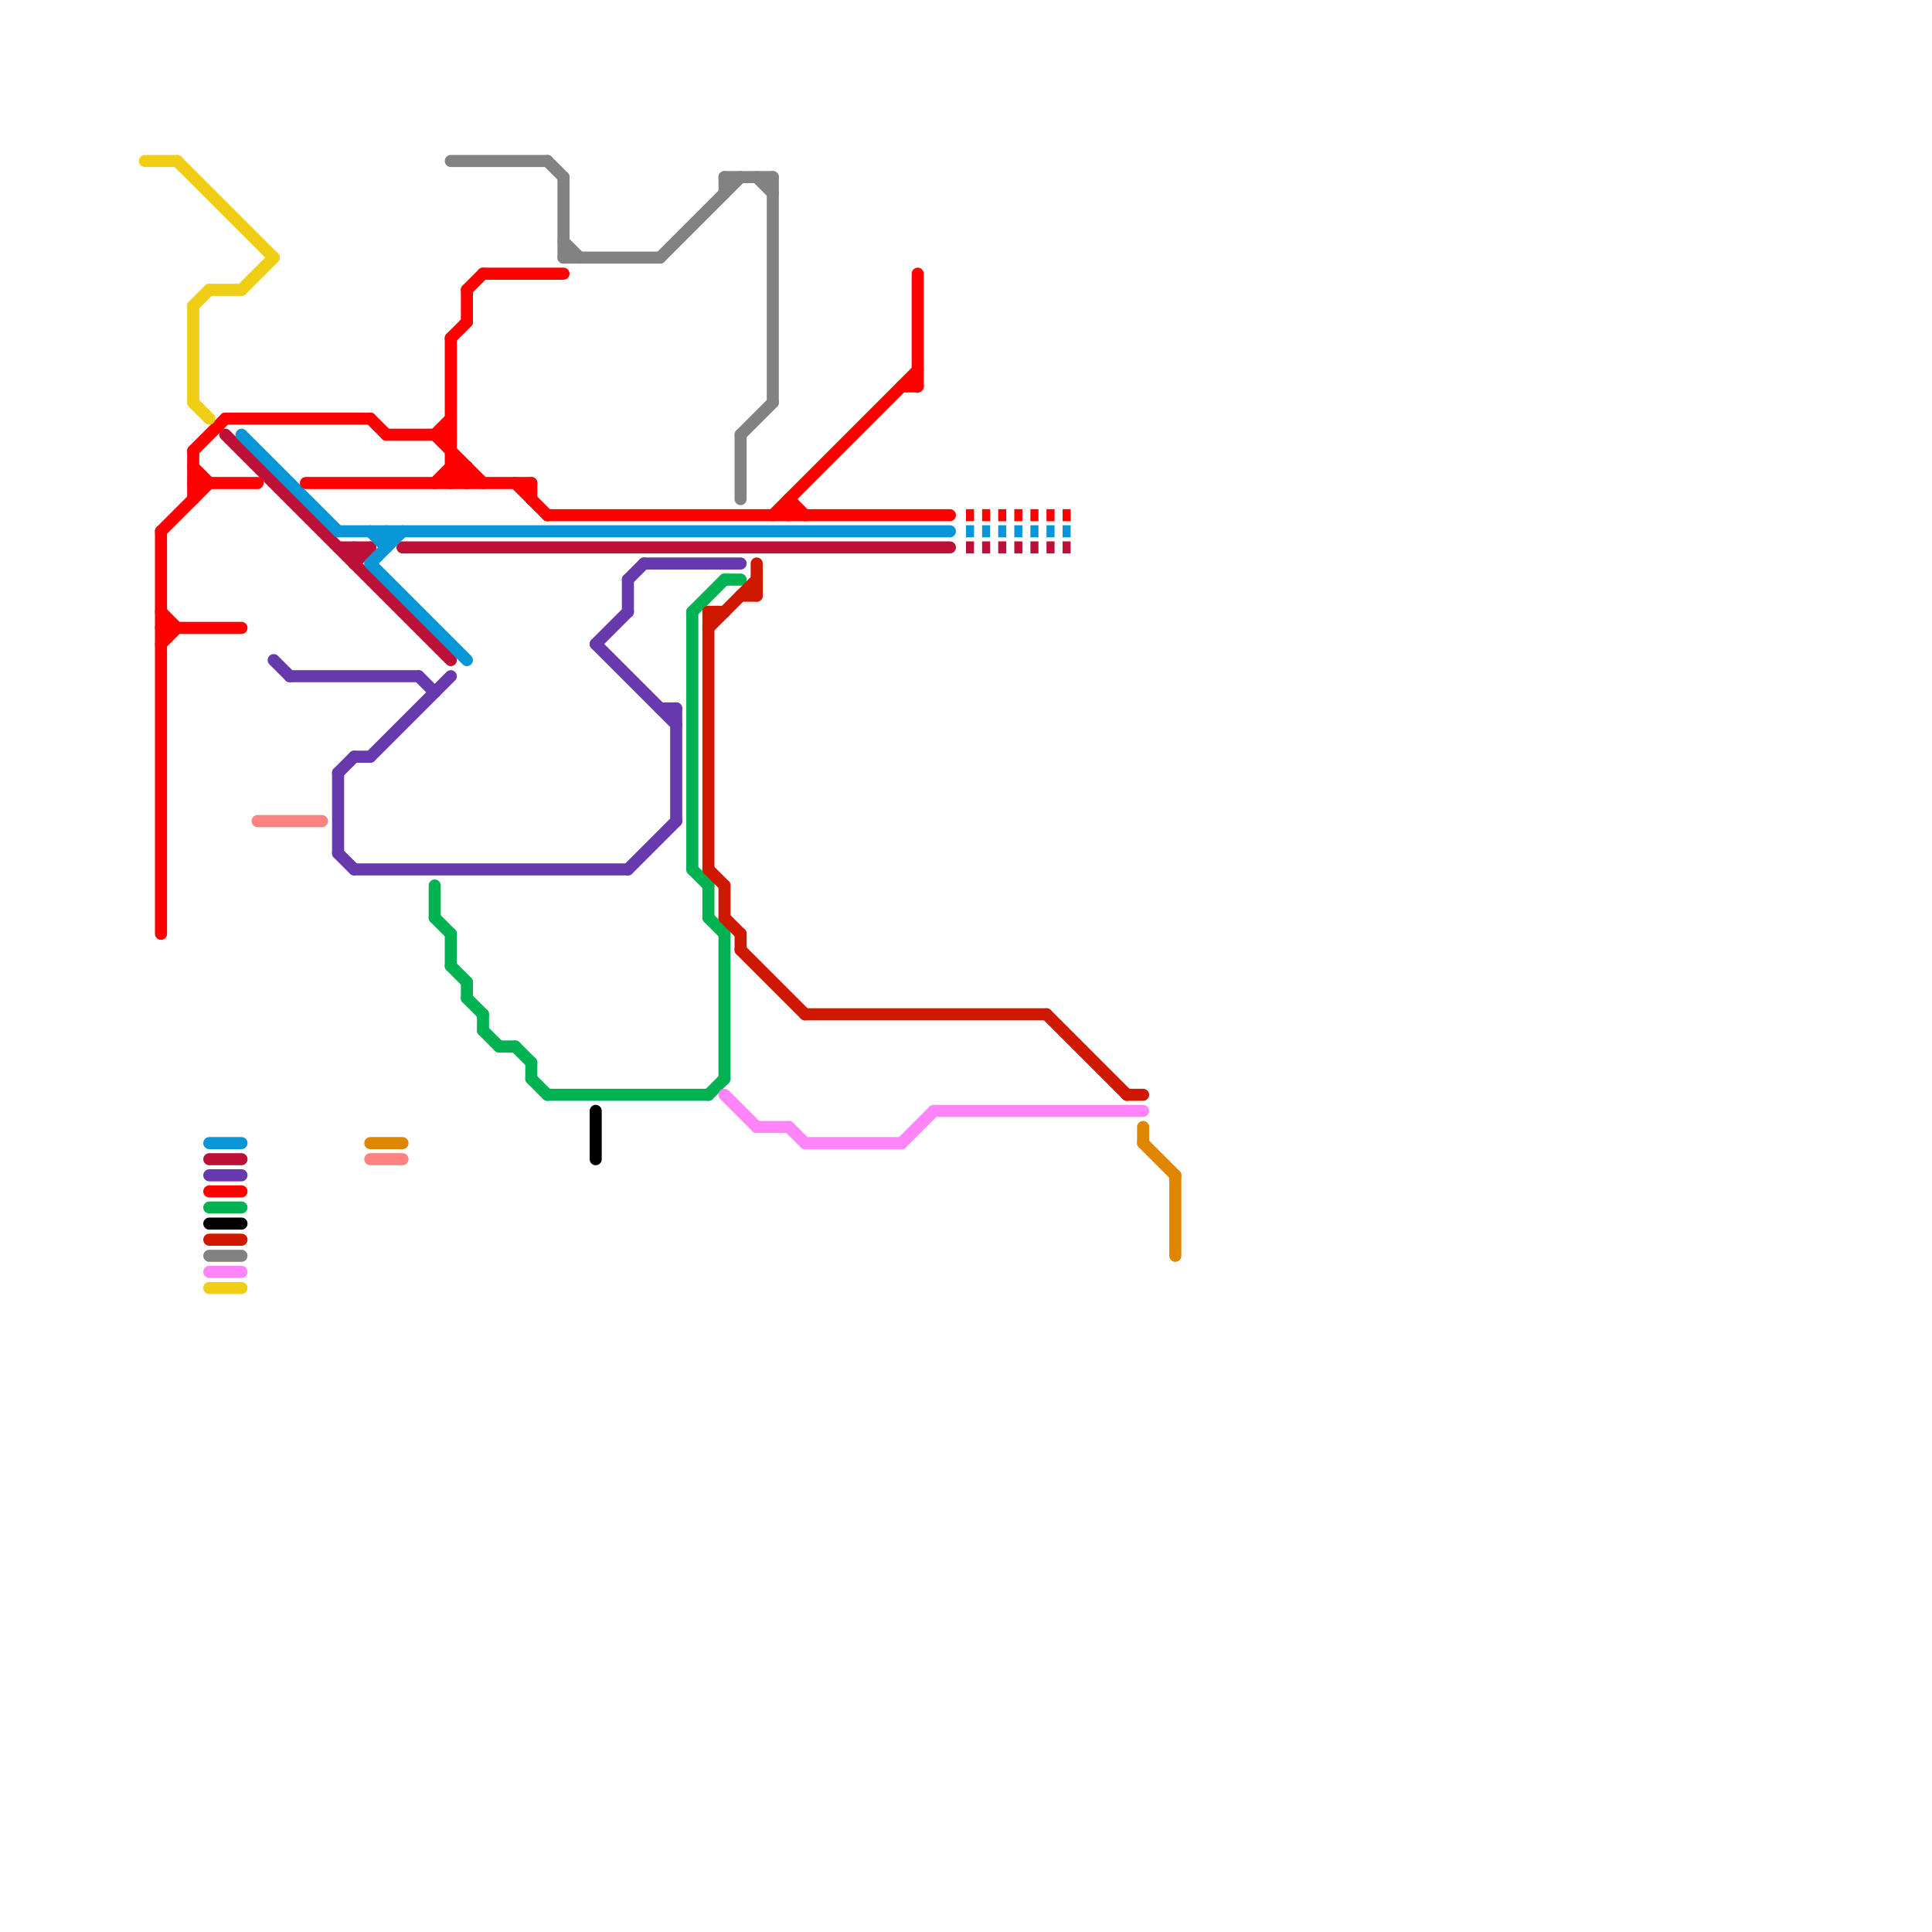 
<svg version="1.1" xmlns="http://www.w3.org/2000/svg" viewBox="0 0 120 120">
<style>text { font: 1px Helvetica; font-weight: 600; white-space: pre; dominant-baseline: central; } line { stroke-width: 0.75; fill: none; stroke-linecap: round; stroke-linejoin: round; } .c0 { stroke: #828282 } .c1 { stroke: #bd1038 } .c2 { stroke: #0896d7 } .c3 { stroke: #6639ad } .c4 { stroke: #ff0000 } .c5 { stroke: #00b251 } .c6 { stroke: #000000 } .c7 { stroke: #cf1800 } .c8 { stroke: #ff85f9 } .c9 { stroke: #f0ce15 } .c10 { stroke: #ff8282 } .c11 { stroke: #df8600 } .w2 { stroke-width: .75; }.l2 { stroke-dasharray: .5 .5; stroke-linecap: butt; }</style><style>.lxco { stroke: #000; stroke-width: 0.525; fill: #fff; stroke-linecap: square; } .lxci { stroke: #fff; stroke-width: 0.25; fill: #fff; stroke-linecap: square; } </style><defs><g id="l"><circle r="0.45" fill="#fff" stroke="#000" stroke-width="0.2"/></g></defs><line class="c0 " x1="35" y1="16" x2="41" y2="16"/><line class="c0 " x1="45" y1="11" x2="48" y2="11"/><line class="c0 " x1="34" y1="10" x2="35" y2="11"/><line class="c0 " x1="13" y1="78" x2="15" y2="78"/><line class="c0 " x1="46" y1="27" x2="48" y2="25"/><line class="c0 " x1="41" y1="16" x2="46" y2="11"/><line class="c0 " x1="28" y1="10" x2="34" y2="10"/><line class="c0 " x1="46" y1="27" x2="46" y2="31"/><line class="c0 " x1="45" y1="11" x2="45" y2="12"/><line class="c0 " x1="35" y1="11" x2="35" y2="16"/><line class="c0 " x1="35" y1="15" x2="36" y2="16"/><line class="c0 " x1="47" y1="11" x2="48" y2="12"/><line class="c0 " x1="48" y1="11" x2="48" y2="25"/><line class="c1 " x1="13" y1="72" x2="15" y2="72"/><line class="c1 " x1="21" y1="34" x2="23" y2="34"/><line class="c1 " x1="25" y1="34" x2="59" y2="34"/><line class="c1 " x1="14" y1="27" x2="28" y2="41"/><line class="c1 " x1="22" y1="34" x2="22" y2="35"/><line class="c1 " x1="22" y1="35" x2="23" y2="34"/><line class="c1 l2" x1="60" y1="34" x2="67" y2="34"/><line class="c2 " x1="15" y1="27" x2="21" y2="33"/><line class="c2 " x1="13" y1="71" x2="15" y2="71"/><line class="c2 " x1="23" y1="33" x2="24" y2="34"/><line class="c2 " x1="23" y1="35" x2="25" y2="33"/><line class="c2 " x1="24" y1="33" x2="24" y2="34"/><line class="c2 " x1="21" y1="33" x2="59" y2="33"/><line class="c2 " x1="23" y1="35" x2="29" y2="41"/><line class="c2 l2" x1="60" y1="33" x2="67" y2="33"/><line class="c3 " x1="22" y1="47" x2="23" y2="47"/><line class="c3 " x1="37" y1="40" x2="42" y2="45"/><line class="c3 " x1="41" y1="44" x2="42" y2="44"/><line class="c3 " x1="18" y1="42" x2="26" y2="42"/><line class="c3 " x1="39" y1="54" x2="42" y2="51"/><line class="c3 " x1="42" y1="44" x2="42" y2="51"/><line class="c3 " x1="39" y1="36" x2="40" y2="35"/><line class="c3 " x1="40" y1="35" x2="46" y2="35"/><line class="c3 " x1="17" y1="41" x2="18" y2="42"/><line class="c3 " x1="26" y1="42" x2="27" y2="43"/><line class="c3 " x1="37" y1="40" x2="39" y2="38"/><line class="c3 " x1="22" y1="54" x2="39" y2="54"/><line class="c3 " x1="13" y1="73" x2="15" y2="73"/><line class="c3 " x1="23" y1="47" x2="28" y2="42"/><line class="c3 " x1="39" y1="36" x2="39" y2="38"/><line class="c3 " x1="21" y1="48" x2="21" y2="53"/><line class="c3 " x1="21" y1="48" x2="22" y2="47"/><line class="c3 " x1="21" y1="53" x2="22" y2="54"/><line class="c4 " x1="10" y1="33" x2="13" y2="30"/><line class="c4 " x1="34" y1="32" x2="59" y2="32"/><line class="c4 " x1="10" y1="40" x2="11" y2="39"/><line class="c4 " x1="27" y1="27" x2="30" y2="30"/><line class="c4 " x1="33" y1="30" x2="33" y2="31"/><line class="c4 " x1="28" y1="29" x2="29" y2="29"/><line class="c4 " x1="19" y1="30" x2="33" y2="30"/><line class="c4 " x1="10" y1="33" x2="10" y2="58"/><line class="c4 " x1="29" y1="18" x2="30" y2="17"/><line class="c4 " x1="13" y1="74" x2="15" y2="74"/><line class="c4 " x1="23" y1="26" x2="24" y2="27"/><line class="c4 " x1="48" y1="32" x2="57" y2="23"/><line class="c4 " x1="27" y1="27" x2="28" y2="26"/><line class="c4 " x1="49" y1="31" x2="50" y2="32"/><line class="c4 " x1="12" y1="30" x2="16" y2="30"/><line class="c4 " x1="10" y1="38" x2="11" y2="39"/><line class="c4 " x1="32" y1="30" x2="34" y2="32"/><line class="c4 " x1="29" y1="29" x2="29" y2="30"/><line class="c4 " x1="28" y1="30" x2="29" y2="29"/><line class="c4 " x1="12" y1="28" x2="14" y2="26"/><line class="c4 " x1="28" y1="21" x2="29" y2="20"/><line class="c4 " x1="27" y1="30" x2="28" y2="29"/><line class="c4 " x1="10" y1="39" x2="15" y2="39"/><line class="c4 " x1="12" y1="29" x2="13" y2="30"/><line class="c4 " x1="29" y1="18" x2="29" y2="20"/><line class="c4 " x1="30" y1="17" x2="35" y2="17"/><line class="c4 " x1="56" y1="24" x2="57" y2="24"/><line class="c4 " x1="24" y1="27" x2="28" y2="27"/><line class="c4 " x1="28" y1="29" x2="29" y2="30"/><line class="c4 " x1="12" y1="28" x2="12" y2="31"/><line class="c4 " x1="49" y1="31" x2="49" y2="32"/><line class="c4 " x1="14" y1="26" x2="23" y2="26"/><line class="c4 " x1="57" y1="17" x2="57" y2="24"/><line class="c4 " x1="28" y1="21" x2="28" y2="30"/><line class="c4 l2" x1="60" y1="32" x2="67" y2="32"/><line class="c5 " x1="30" y1="64" x2="31" y2="65"/><line class="c5 " x1="30" y1="63" x2="30" y2="64"/><line class="c5 " x1="27" y1="57" x2="28" y2="58"/><line class="c5 " x1="31" y1="65" x2="32" y2="65"/><line class="c5 " x1="28" y1="60" x2="29" y2="61"/><line class="c5 " x1="33" y1="67" x2="34" y2="68"/><line class="c5 " x1="33" y1="66" x2="33" y2="67"/><line class="c5 " x1="34" y1="68" x2="44" y2="68"/><line class="c5 " x1="43" y1="38" x2="45" y2="36"/><line class="c5 " x1="44" y1="55" x2="44" y2="57"/><line class="c5 " x1="29" y1="61" x2="29" y2="62"/><line class="c5 " x1="45" y1="36" x2="46" y2="36"/><line class="c5 " x1="43" y1="38" x2="43" y2="54"/><line class="c5 " x1="43" y1="54" x2="44" y2="55"/><line class="c5 " x1="29" y1="62" x2="30" y2="63"/><line class="c5 " x1="32" y1="65" x2="33" y2="66"/><line class="c5 " x1="45" y1="58" x2="45" y2="67"/><line class="c5 " x1="27" y1="55" x2="27" y2="57"/><line class="c5 " x1="28" y1="58" x2="28" y2="60"/><line class="c5 " x1="44" y1="68" x2="45" y2="67"/><line class="c5 " x1="13" y1="75" x2="15" y2="75"/><line class="c5 " x1="44" y1="57" x2="45" y2="58"/><line class="c6 " x1="37" y1="69" x2="37" y2="72"/><line class="c6 " x1="13" y1="76" x2="15" y2="76"/><line class="c7 " x1="44" y1="39" x2="47" y2="36"/><line class="c7 " x1="44" y1="38" x2="45" y2="38"/><line class="c7 " x1="44" y1="38" x2="44" y2="54"/><line class="c7 " x1="45" y1="55" x2="45" y2="57"/><line class="c7 " x1="13" y1="77" x2="15" y2="77"/><line class="c7 " x1="44" y1="54" x2="45" y2="55"/><line class="c7 " x1="45" y1="57" x2="46" y2="58"/><line class="c7 " x1="70" y1="68" x2="71" y2="68"/><line class="c7 " x1="47" y1="35" x2="47" y2="37"/><line class="c7 " x1="46" y1="37" x2="47" y2="37"/><line class="c7 " x1="46" y1="58" x2="46" y2="59"/><line class="c7 " x1="65" y1="63" x2="70" y2="68"/><line class="c7 " x1="46" y1="59" x2="50" y2="63"/><line class="c7 " x1="50" y1="63" x2="65" y2="63"/><line class="c8 " x1="58" y1="69" x2="71" y2="69"/><line class="c8 " x1="49" y1="70" x2="50" y2="71"/><line class="c8 " x1="13" y1="79" x2="15" y2="79"/><line class="c8 " x1="47" y1="70" x2="49" y2="70"/><line class="c8 " x1="56" y1="71" x2="58" y2="69"/><line class="c8 " x1="50" y1="71" x2="56" y2="71"/><line class="c8 " x1="45" y1="68" x2="47" y2="70"/><line class="c9 " x1="9" y1="10" x2="11" y2="10"/><line class="c9 " x1="15" y1="18" x2="17" y2="16"/><line class="c9 " x1="11" y1="10" x2="17" y2="16"/><line class="c9 " x1="12" y1="25" x2="13" y2="26"/><line class="c9 " x1="13" y1="80" x2="15" y2="80"/><line class="c9 " x1="13" y1="18" x2="15" y2="18"/><line class="c9 " x1="12" y1="19" x2="12" y2="25"/><line class="c9 " x1="12" y1="19" x2="13" y2="18"/><line class="c10 " x1="23" y1="72" x2="25" y2="72"/><line class="c10 " x1="16" y1="51" x2="20" y2="51"/><line class="c11 " x1="73" y1="73" x2="73" y2="78"/><line class="c11 " x1="71" y1="71" x2="73" y2="73"/><line class="c11 " x1="71" y1="70" x2="71" y2="71"/><line class="c11 " x1="23" y1="71" x2="25" y2="71"/>
</svg>
